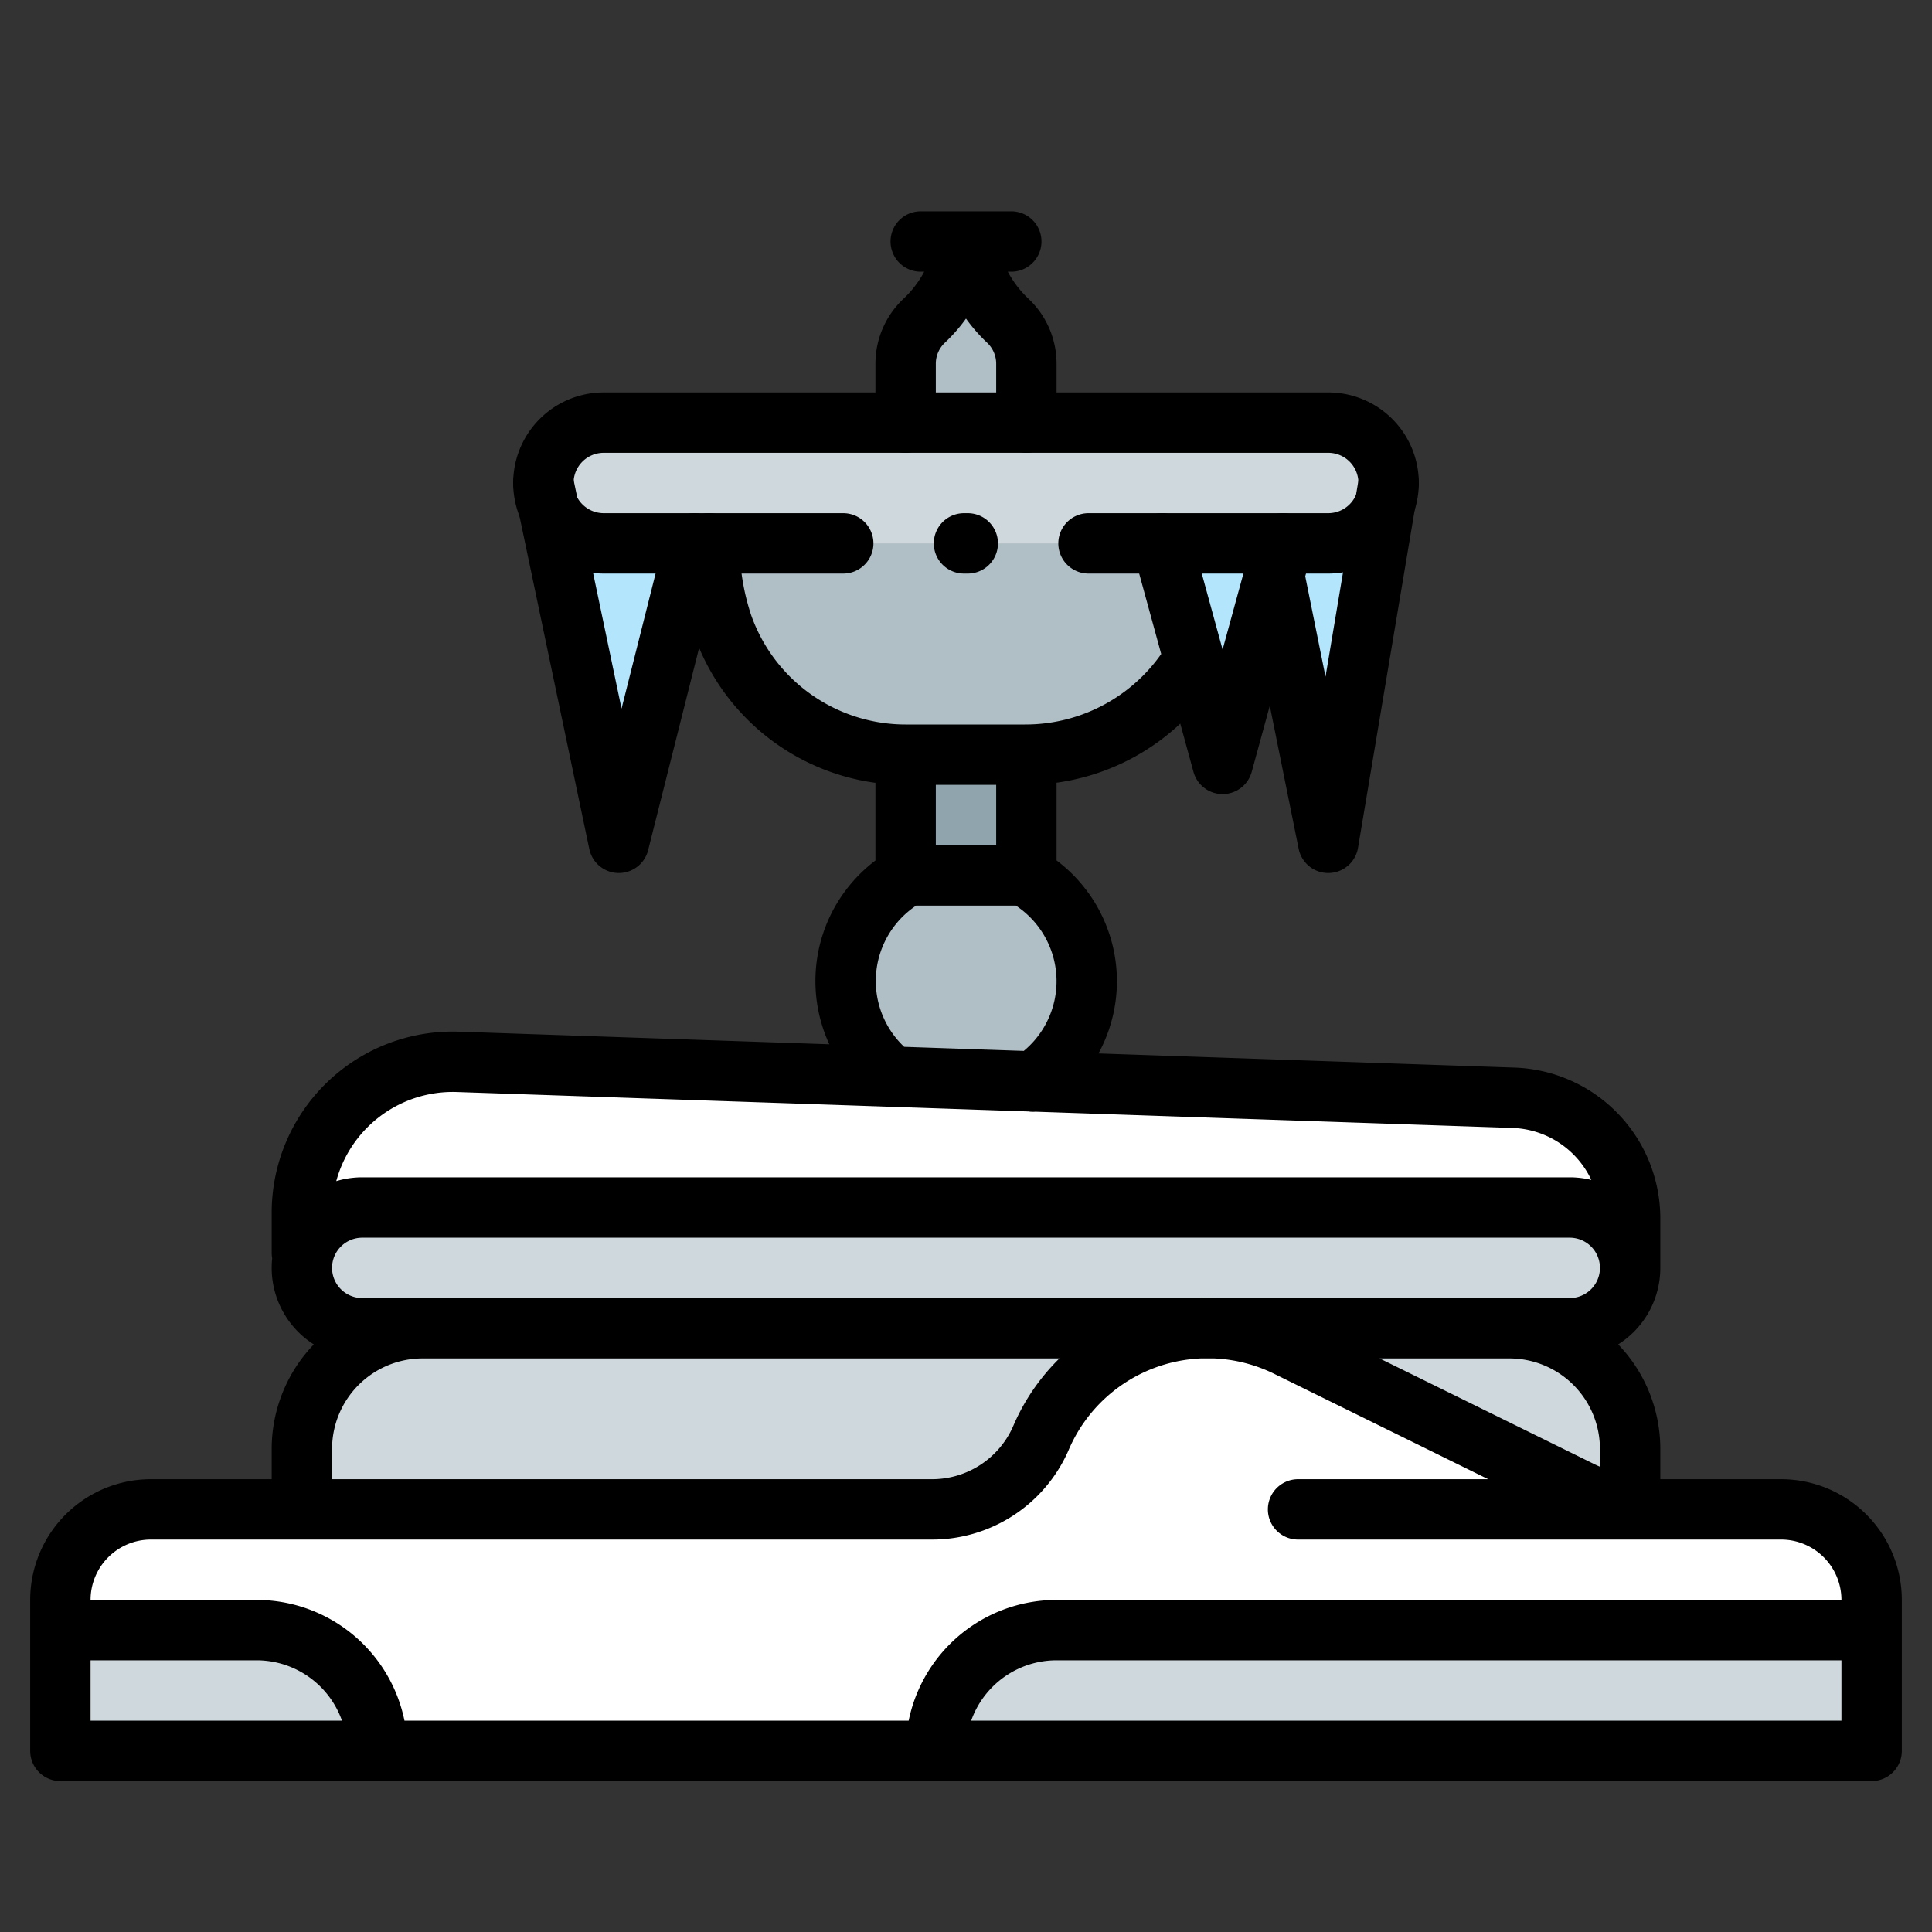 <?xml version="1.0" ?>

<svg width="800px" height="800px" viewBox="0 0 128 128" xmlns="http://www.w3.org/2000/svg">
<rect x="0" y="0" width="128" height="128" fill="#333333" stroke="none"/>
<defs>
<style>.cls-1{fill:#90a4ae;}.cls-2{fill:#b0bec5;}.cls-3{fill:#b3e5fc;}.cls-4{fill:#ffffff;}.cls-5{fill:#cfd8dc;}.cls-6,.cls-7{fill:none;stroke:#000000;stroke-linecap:round;stroke-linejoin:round;stroke-width:4px;}.cls-6{stroke-dasharray:89 8 0.25 8 1000;}</style>
</defs>
<g data-name="04 fountain" id="_04_fountain">
<rect class="cls-1" height="12" width="8" x="60" y="48.04"/>
<path class="cls-2" d="M67.86,72l1.21,1.22A10,10,0,0,1,72,80v2H56V80a10,10,0,0,1,2.92-6.78L60.14,72a8,8,0,0,1,0-14h7.72a8,8,0,0,1,0,14ZM68,34V24.09a3.91,3.91,0,0,0-1.24-2.85,8.93,8.93,0,0,1-2.54-4.34L64,16l-.22.9a8.93,8.93,0,0,1-2.54,4.34A3.91,3.91,0,0,0,60,24.09V34H47v2a17,17,0,0,0,.86,5.36A12.86,12.86,0,0,0,60.12,50h7.76a12.86,12.86,0,0,0,12.26-8.64A17,17,0,0,0,81,36V34Z"/>
<path class="cls-3" d="M46,36,41,55.84,36,32Zm46-4L77,36l4,14.61L84.42,38.1,88,55.84Z"/>
<path class="cls-4" d="M20,84V80.35a10,10,0,0,1,10.34-10l69.93,2.39a8,8,0,0,1,7.73,8V84Z"/>
<path class="cls-5" d="M40,36a4,4,0,0,1,0-8H88a4,4,0,0,1,0,8Zm68,70V96a8,8,0,0,0-8-8h4a4,4,0,0,0,0-8H24a4,4,0,0,0,0,8h4a8,8,0,0,0-8,8v10L8,108H4v8H124v-8h-4Z"/>
<path class="cls-4" d="M118,100h-8a12,12,0,0,1-5.29-1.22L85.29,89.22a12,12,0,0,0-16.35,6.11,7.87,7.87,0,0,1-7.3,4.67H10a6,6,0,0,0-6,6v2H17a8,8,0,0,1,8,8H62a8,8,0,0,1,8-8h54v-2A6,6,0,0,0,118,100Z"/>
<path class="cls-6" d="M88,36a4,4,0,0,0,0-8H40a4,4,0,0,0,0,8Z"/>
<path class="cls-7" d="M86,100h32a6,6,0,0,1,6,6v2H70a8,8,0,0,0-8,8m-37,0a8,8,0,0,0-8-8H4v-2a6,6,0,0,1,6-6H61.64a7.87,7.87,0,0,0,7.3-4.67,12,12,0,0,1,16.35-6.11l19.42,9.56A12,12,0,0,0,110,100m-2-16V80.73a8,8,0,0,0-7.73-8L30.34,70.35A10,10,0,0,0,20,80.35V83M36,32l5,23.84L46,36m31,0,4,14.61L85,36m-.58,2.1L88,55.84,92,32M4,108v8H124v-8M28,88H24a4,4,0,0,1,0-8h80a4,4,0,0,1,0,8h-4M60,50v8.09M68,50v8.09M68,28V24.09a3.91,3.91,0,0,0-1.24-2.85,8.93,8.93,0,0,1-2.54-4.34L64,16l-.22.9a8.93,8.93,0,0,1-2.54,4.34A3.91,3.91,0,0,0,60,24.09V28m1-12h6M47,36a17,17,0,0,0,.86,5.36A12.86,12.86,0,0,0,60.12,50h7.76A13,13,0,0,0,79.1,43.66m-10.66,28A8,8,0,0,0,67.86,58H60.14a8,8,0,0,0-1,13.33M108,99.83V96a8,8,0,0,0-8-8H28a8,8,0,0,0-8,8v4"/>
</g>
</svg>